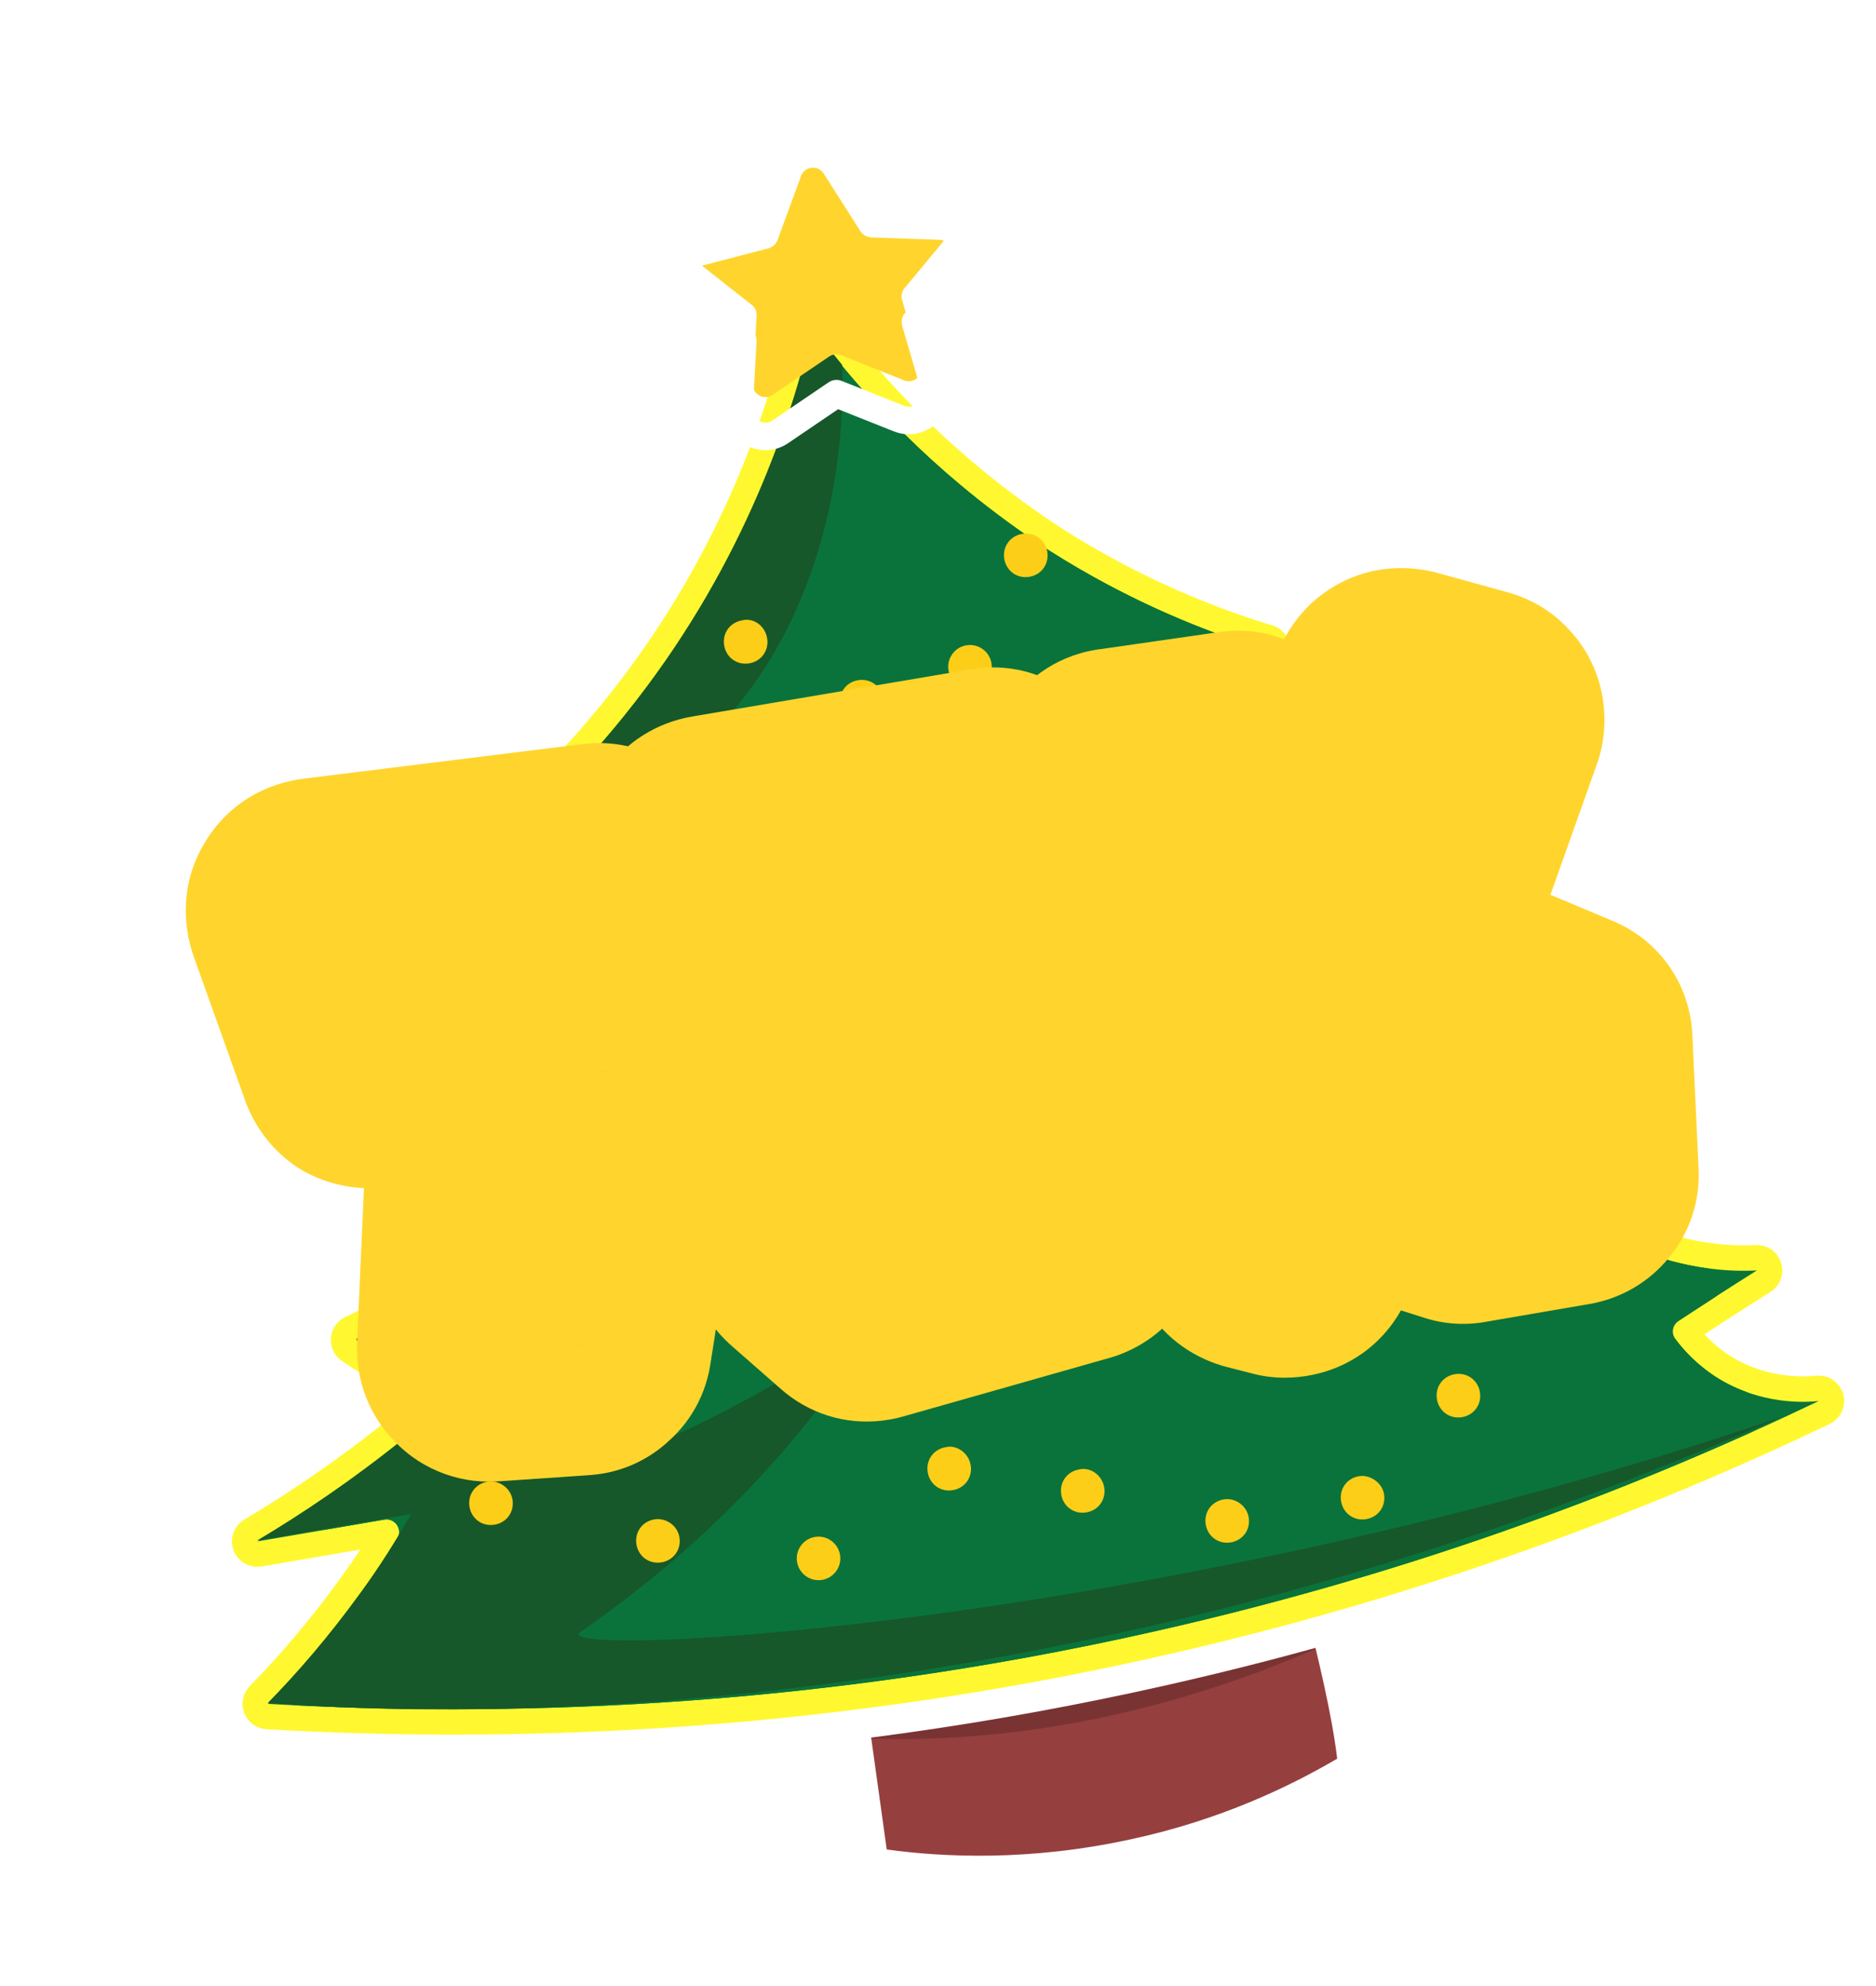 <svg width="68" height="72" viewBox="0 0 68 72" fill="none" xmlns="http://www.w3.org/2000/svg">
<g id="Group">
<g id="Group_2">
<path id="XMLID_14_" d="M30.161 52.172C29.881 52.185 29.619 52.316 29.44 52.532C29.261 52.749 29.181 53.03 29.22 53.308L31.151 67.187C31.213 67.631 31.562 67.98 32.006 68.04C34.123 68.33 37.372 68.495 41.206 67.656C44.596 66.928 47.234 65.642 48.975 64.62C49.317 64.419 49.508 64.035 49.462 63.641C49.264 61.961 48.749 59.863 48.252 57.849L48.231 57.764C47.732 55.739 47.253 53.798 47.056 52.27C46.99 51.753 46.537 51.373 46.016 51.399L30.161 52.172Z" fill="#963F3F" stroke="white" stroke-width="2" stroke-linejoin="round"/>
<path id="Vector" d="M47.681 59.782C47.065 57.206 46.312 54.444 46.059 52.363L30.204 53.136L31.591 63.034C37.156 63.192 42.624 61.974 47.681 59.782Z" fill="#7A3333"/>
<path id="Vector_2" d="M30.268 11.317C30.036 11.005 29.643 10.856 29.262 10.935C28.881 11.014 28.58 11.307 28.492 11.687C27.75 14.863 26.107 19.882 22.259 24.837L22.257 24.84C20.212 27.488 18.046 29.45 16.191 30.888C15.906 31.108 15.762 31.465 15.814 31.822C15.866 32.179 16.106 32.48 16.442 32.61C17.077 32.857 17.924 33.093 18.93 33.223L18.95 33.225C19.336 33.267 19.701 33.28 20.041 33.274C19.718 34.044 19.272 34.906 18.64 35.8L18.64 35.8L18.635 35.808C17.289 37.752 15.707 38.898 14.676 39.531C14.438 39.677 14.271 39.916 14.218 40.191C14.164 40.465 14.228 40.75 14.393 40.975C14.397 40.98 14.401 40.986 14.406 40.992C14.58 41.23 15.38 42.326 16.875 42.584C17.229 42.645 17.584 42.654 17.932 42.615C17.569 43.249 17.111 43.923 16.532 44.594C15.05 46.302 13.467 47.216 12.492 47.671C12.169 47.822 11.951 48.133 11.919 48.488C11.887 48.843 12.046 49.188 12.338 49.394C12.765 49.696 13.58 50.244 14.734 50.438C14.864 50.463 14.992 50.483 15.117 50.498C14.763 50.798 14.398 51.099 14.023 51.4L14.021 51.402C12.195 52.874 10.424 54.064 8.816 55.022C8.402 55.268 8.223 55.775 8.39 56.227C8.557 56.679 9.022 56.948 9.497 56.866L9.508 56.864L9.519 56.863L9.53 56.861L9.541 56.859L9.552 56.857L9.563 56.855L9.574 56.853L9.584 56.851L9.595 56.849L9.606 56.848L9.617 56.846L9.628 56.844L9.639 56.842L9.65 56.84L9.661 56.838L9.672 56.836L9.683 56.834L9.693 56.833L9.704 56.831L9.715 56.829L9.726 56.827L9.737 56.825L9.748 56.823L9.759 56.821L9.77 56.819L9.781 56.818L9.792 56.816L9.803 56.814L9.813 56.812L9.824 56.81L9.835 56.808L9.846 56.806L9.857 56.804L9.868 56.803L9.879 56.801L9.89 56.799L9.901 56.797L9.912 56.795L9.922 56.793L9.933 56.791L9.944 56.789L9.955 56.788L9.966 56.786L9.977 56.784L9.988 56.782L9.999 56.78L10.01 56.778L10.021 56.776L10.031 56.775L10.042 56.773L10.053 56.771L10.064 56.769L10.075 56.767L10.086 56.765L10.097 56.763L10.108 56.761L10.119 56.76L10.13 56.758L10.14 56.756L10.151 56.754L10.162 56.752L10.173 56.75L10.184 56.748L10.195 56.746L10.206 56.745L10.217 56.743L10.228 56.741L10.239 56.739L10.249 56.737L10.26 56.735L10.271 56.733L10.282 56.731L10.293 56.73L10.304 56.728L10.315 56.726L10.326 56.724L10.337 56.722L10.348 56.72L10.359 56.718L10.37 56.717L10.38 56.715L10.391 56.713L10.402 56.711L10.413 56.709L10.424 56.707L10.435 56.705L10.446 56.703L10.457 56.702L10.468 56.7L10.479 56.698L10.489 56.696L10.5 56.694L10.511 56.692L10.522 56.69L10.533 56.688L10.544 56.687L10.555 56.685L10.566 56.683L10.577 56.681L10.588 56.679L10.598 56.677L10.609 56.675L10.62 56.673L10.631 56.672L10.642 56.67L10.653 56.668L10.664 56.666L10.675 56.664L10.686 56.662L10.697 56.66L10.707 56.658L10.718 56.657L10.729 56.655L10.74 56.653L10.751 56.651L10.762 56.649L10.773 56.647L10.784 56.645L10.795 56.643L10.806 56.642L10.816 56.64L10.827 56.638L10.838 56.636L10.849 56.634L10.86 56.632L10.871 56.63L10.882 56.629L10.893 56.627L10.904 56.625L10.915 56.623L10.925 56.621L10.936 56.619L10.947 56.617L10.958 56.615L10.969 56.614L10.98 56.612L10.991 56.61L11.002 56.608L11.013 56.606L11.024 56.604L11.034 56.602L11.046 56.6L11.056 56.599L11.067 56.597L11.078 56.595L11.089 56.593L11.1 56.591L11.111 56.589L11.122 56.587L11.133 56.585L11.144 56.584L11.155 56.582L11.165 56.58L11.176 56.578L11.187 56.576L11.198 56.574L11.209 56.572L11.22 56.57L11.231 56.569L11.242 56.567L11.253 56.565L11.264 56.563L11.274 56.561L11.285 56.559L11.296 56.557L11.307 56.555L11.318 56.553L11.329 56.552L11.34 56.55L11.351 56.548L11.362 56.546L11.373 56.544L11.383 56.542L11.394 56.54L11.405 56.539L11.416 56.537L11.427 56.535L11.438 56.533L11.449 56.531L11.46 56.529L11.471 56.527L11.482 56.525L11.492 56.524L11.503 56.522L11.514 56.52L11.525 56.518L11.536 56.516L11.547 56.514L11.558 56.512L11.569 56.511L11.58 56.509L11.591 56.507L11.601 56.505L11.612 56.503L11.623 56.501L11.634 56.499L11.645 56.497L11.656 56.495L11.667 56.494L11.678 56.492L11.689 56.49L11.7 56.488L11.71 56.486L11.721 56.484L11.732 56.482L11.743 56.48L11.754 56.479L11.765 56.477L11.776 56.475L11.787 56.473L11.798 56.471L11.809 56.469L11.82 56.467L11.831 56.465L11.841 56.464L11.852 56.462L11.863 56.46L11.874 56.458L11.885 56.456L11.896 56.454L11.907 56.452L11.918 56.45L11.929 56.449L11.94 56.447L11.95 56.445L11.961 56.443L11.972 56.441L11.983 56.439L11.994 56.437L12.005 56.436L12.016 56.434L12.027 56.432L12.038 56.43L12.049 56.428L12.059 56.426L12.07 56.424L12.081 56.422L12.092 56.421L12.103 56.419L12.114 56.417L12.125 56.415L12.136 56.413L12.147 56.411L12.158 56.409L12.168 56.407L12.179 56.406L12.19 56.404L12.201 56.402L12.212 56.4L12.223 56.398L12.234 56.396L12.245 56.394L12.256 56.392L12.267 56.391L12.277 56.389L12.288 56.387L12.299 56.385L12.31 56.383L12.321 56.381L12.332 56.379L12.343 56.377L12.354 56.376L12.365 56.374L12.376 56.372L12.386 56.37L12.397 56.368L12.408 56.366L12.419 56.364L12.43 56.362L12.441 56.361L12.452 56.359L12.463 56.357L12.474 56.355L12.485 56.353L12.495 56.351L12.506 56.349L12.517 56.347L12.528 56.346L12.539 56.344L12.55 56.342L12.561 56.34L12.572 56.338L12.583 56.336L12.594 56.334L12.605 56.333L12.616 56.331L12.626 56.329L12.637 56.327L12.648 56.325L12.659 56.323L12.67 56.321L12.681 56.319L12.692 56.318L12.703 56.316L12.714 56.314L12.725 56.312L12.735 56.31L12.746 56.308L12.757 56.306L12.768 56.304L12.779 56.303L12.79 56.301L12.801 56.299L12.812 56.297L12.823 56.295L12.834 56.293L12.844 56.291L12.855 56.289L12.866 56.288L12.877 56.286L12.888 56.284L12.896 56.282C12.688 56.595 12.468 56.91 12.235 57.227L12.23 57.233C11.134 58.743 10.033 60.015 8.998 61.071C8.724 61.351 8.639 61.766 8.78 62.132C8.922 62.498 9.264 62.747 9.656 62.769C17.955 63.24 29.196 63.031 42.083 60.114C51.892 57.902 60.057 54.708 66.356 51.694C66.795 51.483 67.019 50.987 66.886 50.518C66.752 50.049 66.301 49.745 65.816 49.797C65.37 49.846 64.071 49.891 62.824 49.133C62.45 48.902 62.145 48.64 61.902 48.387C62.672 47.883 63.451 47.383 64.214 46.903C64.6 46.661 64.773 46.188 64.635 45.753C64.497 45.319 64.082 45.033 63.627 45.058C62.833 45.102 61.037 45.066 59.113 44.081C58.002 43.504 57.173 42.786 56.577 42.131C56.834 42.068 57.101 41.977 57.372 41.851C58.42 41.37 59.033 40.572 59.38 39.903C59.554 39.568 59.667 39.257 59.739 39.016C59.775 38.894 59.802 38.79 59.821 38.708C59.83 38.667 59.838 38.633 59.843 38.605L59.85 38.571L59.852 38.561L59.853 38.557C59.911 38.286 59.854 38.004 59.695 37.776C59.537 37.549 59.291 37.398 59.016 37.359C56.975 37.068 54.322 36.481 51.484 35.191L51.482 35.19C51.042 34.992 50.62 34.782 50.217 34.566C50.466 34.472 50.72 34.362 50.978 34.231C51.931 33.749 52.632 33.149 53.083 32.659C53.335 32.387 53.414 31.997 53.291 31.648C53.167 31.298 52.86 31.046 52.493 30.992C50.928 30.763 48.307 30.195 45.642 28.395L45.64 28.393C44.874 27.88 44.213 27.331 43.643 26.794C43.991 26.696 44.356 26.549 44.726 26.337L44.739 26.33C46.1 25.522 46.629 24.29 46.776 23.933C46.882 23.672 46.874 23.378 46.753 23.124C46.632 22.87 46.409 22.678 46.139 22.597C44.08 21.974 41.403 20.917 38.562 19.112C34.496 16.467 31.85 13.444 30.268 11.317Z" fill="#0A733B" stroke="white" stroke-width="2" stroke-linejoin="round"/>
<path id="Vector_3" d="M29.836 11.639C29.729 11.495 29.548 11.426 29.372 11.463C29.196 11.499 29.058 11.634 29.017 11.809C28.264 15.034 26.595 20.132 22.684 25.168L22.683 25.169C20.604 27.862 18.404 29.855 16.521 31.314C16.39 31.416 16.324 31.58 16.348 31.745C16.372 31.909 16.482 32.048 16.637 32.108C17.232 32.339 18.036 32.564 18.999 32.689L18.999 32.689L19.009 32.69C19.698 32.765 20.321 32.74 20.845 32.684C20.501 33.66 19.968 34.855 19.081 36.111L19.081 36.111L19.078 36.115C17.675 38.14 16.028 39.333 14.958 39.99C14.848 40.057 14.771 40.168 14.747 40.294C14.722 40.421 14.751 40.552 14.828 40.656C14.831 40.66 14.834 40.665 14.838 40.67C14.999 40.89 15.688 41.832 16.967 42.053C17.654 42.171 18.352 42.059 18.973 41.757C18.544 42.711 17.9 43.832 16.94 44.947C15.394 46.727 13.743 47.682 12.72 48.159C12.571 48.229 12.47 48.372 12.456 48.536C12.441 48.7 12.514 48.859 12.649 48.954C13.059 49.244 13.795 49.735 14.829 49.907C15.461 50.03 16.047 50.024 16.564 49.951C15.878 50.568 15.14 51.196 14.36 51.821L14.359 51.822C12.512 53.311 10.719 54.516 9.092 55.485C8.901 55.598 8.818 55.832 8.895 56.041C8.972 56.249 9.187 56.373 9.406 56.335L9.417 56.333L9.428 56.331L9.439 56.33L9.45 56.328L9.461 56.326L9.471 56.324L9.482 56.322L9.493 56.32L9.504 56.318L9.515 56.316L9.526 56.315L9.537 56.313L9.548 56.311L9.559 56.309L9.57 56.307L9.58 56.305L9.591 56.303L9.602 56.301L9.613 56.3L9.624 56.298L9.635 56.296L9.646 56.294L9.657 56.292L9.668 56.29L9.679 56.288L9.689 56.286L9.7 56.285L9.711 56.283L9.722 56.281L9.733 56.279L9.744 56.277L9.755 56.275L9.766 56.273L9.777 56.272L9.788 56.27L9.799 56.268L9.809 56.266L9.82 56.264L9.831 56.262L9.842 56.26L9.853 56.258L9.864 56.257L9.875 56.255L9.886 56.253L9.897 56.251L9.908 56.249L9.918 56.247L9.929 56.245L9.94 56.243L9.951 56.242L9.962 56.24L9.973 56.238L9.984 56.236L9.995 56.234L10.006 56.232L10.017 56.23L10.027 56.228L10.038 56.227L10.049 56.225L10.06 56.223L10.071 56.221L10.082 56.219L10.093 56.217L10.104 56.215L10.115 56.214L10.126 56.212L10.136 56.21L10.147 56.208L10.158 56.206L10.169 56.204L10.18 56.202L10.191 56.2L10.202 56.199L10.213 56.197L10.224 56.195L10.235 56.193L10.245 56.191L10.256 56.189L10.267 56.187L10.278 56.185L10.289 56.184L10.3 56.182L10.311 56.18L10.322 56.178L10.333 56.176L10.344 56.174L10.355 56.172L10.366 56.17L10.376 56.169L10.387 56.167L10.398 56.165L10.409 56.163L10.42 56.161L10.431 56.159L10.442 56.157L10.453 56.155L10.464 56.154L10.475 56.152L10.485 56.15L10.496 56.148L10.507 56.146L10.518 56.144L10.529 56.142L10.54 56.14L10.551 56.139L10.562 56.137L10.573 56.135L10.584 56.133L10.594 56.131L10.605 56.129L10.616 56.127L10.627 56.125L10.638 56.124L10.649 56.122L10.66 56.12L10.671 56.118L10.682 56.116L10.693 56.114L10.704 56.112L10.714 56.111L10.725 56.109L10.736 56.107L10.747 56.105L10.758 56.103L10.769 56.101L10.78 56.099L10.791 56.097L10.802 56.096L10.812 56.094L10.823 56.092L10.834 56.09L10.845 56.088L10.856 56.086L10.867 56.084L10.878 56.082L10.889 56.081L10.9 56.079L10.911 56.077L10.921 56.075L10.932 56.073L10.943 56.071L10.954 56.069L10.965 56.067L10.976 56.066L10.987 56.064L10.998 56.062L11.009 56.06L11.02 56.058L11.03 56.056L11.041 56.054L11.052 56.052L11.063 56.05L11.074 56.049L11.085 56.047L11.096 56.045L11.107 56.043L11.118 56.041L11.129 56.039L11.14 56.037L11.15 56.035L11.161 56.034L11.172 56.032L11.183 56.03L11.194 56.028L11.205 56.026L11.216 56.024L11.227 56.022L11.238 56.021L11.249 56.019L11.259 56.017L11.27 56.015L11.281 56.013L11.292 56.011L11.303 56.009L11.314 56.008L11.325 56.006L11.336 56.004L11.347 56.002L11.358 56L11.368 55.998L11.379 55.996L11.39 55.994L11.401 55.992L11.412 55.991L11.423 55.989L11.434 55.987L11.445 55.985L11.456 55.983L11.467 55.981L11.478 55.979L11.489 55.977L11.499 55.976L11.51 55.974L11.521 55.972L11.532 55.97L11.543 55.968L11.554 55.966L11.565 55.964L11.576 55.962L11.587 55.961L11.598 55.959L11.608 55.957L11.619 55.955L11.63 55.953L11.641 55.951L11.652 55.949L11.663 55.947L11.674 55.946L11.685 55.944L11.696 55.942L11.707 55.94L11.717 55.938L11.728 55.936L11.739 55.934L11.75 55.932L11.761 55.931L11.772 55.929L11.783 55.927L11.794 55.925L11.805 55.923L11.816 55.921L11.826 55.919L11.837 55.918L11.848 55.916L11.859 55.914L11.87 55.912L11.881 55.91L11.892 55.908L11.903 55.906L11.914 55.904L11.925 55.903L11.935 55.901L11.946 55.899L11.957 55.897L11.968 55.895L11.979 55.893L11.99 55.891L12.001 55.889L12.012 55.888L12.023 55.886L12.034 55.884L12.044 55.882L12.055 55.88L12.066 55.878L12.077 55.876L12.088 55.874L12.099 55.873L12.11 55.871L12.121 55.869L12.132 55.867L12.143 55.865L12.153 55.863L12.164 55.861L12.175 55.859L12.186 55.858L12.197 55.856L12.208 55.854L12.219 55.852L12.23 55.85L12.241 55.848L12.252 55.846L12.263 55.844L12.274 55.843L12.284 55.841L12.295 55.839L12.306 55.837L12.317 55.835L12.328 55.833L12.339 55.831L12.35 55.83L12.361 55.828L12.372 55.826L12.383 55.824L12.393 55.822L12.404 55.82L12.415 55.818L12.426 55.816L12.437 55.815L12.448 55.813L12.459 55.811L12.47 55.809L12.481 55.807L12.492 55.805L12.502 55.803L12.513 55.801L12.524 55.8L12.535 55.798L12.546 55.796L12.557 55.794L12.568 55.792L12.579 55.79L12.59 55.788L12.601 55.786L12.611 55.785L12.622 55.783L12.633 55.781L12.644 55.779L12.655 55.777L12.666 55.775L12.677 55.773L12.688 55.772L12.699 55.77L12.71 55.768L12.72 55.766L12.731 55.764L12.742 55.762L12.753 55.76L12.764 55.758L12.775 55.757L12.786 55.755L12.797 55.753L12.808 55.751L12.819 55.749L12.829 55.747L12.84 55.745L12.851 55.743L12.862 55.742L12.873 55.74L12.884 55.738L12.895 55.736L12.906 55.734L12.917 55.732L12.928 55.73L12.939 55.728L12.95 55.727L12.96 55.725L12.971 55.723L12.982 55.721L12.993 55.719L13.004 55.717L13.015 55.715L13.026 55.713L13.037 55.712L13.048 55.71L13.059 55.708L13.069 55.706L13.08 55.704L13.091 55.702L13.102 55.7L13.113 55.698L13.124 55.697L13.135 55.695L13.146 55.693L13.157 55.691L13.168 55.689L13.178 55.687L13.189 55.685L13.2 55.684L13.211 55.682L13.222 55.68L13.233 55.678L13.244 55.676L13.255 55.674L13.266 55.672L13.277 55.67L13.287 55.669L13.298 55.667L13.309 55.665L13.32 55.663L13.331 55.661L13.342 55.659L13.353 55.657L13.364 55.655L13.375 55.654L13.386 55.652L13.396 55.65L13.407 55.648L13.418 55.646L13.429 55.644L13.44 55.642L13.451 55.64L13.462 55.639L13.473 55.637L13.484 55.635L13.495 55.633L13.505 55.631L13.516 55.629L13.527 55.627L13.538 55.625L13.549 55.623L13.56 55.622L13.571 55.62L13.582 55.618L13.593 55.616L13.604 55.614L13.614 55.612L13.625 55.61L13.636 55.608L13.647 55.607L13.658 55.605L13.669 55.603L13.68 55.601L13.691 55.599L13.702 55.597L13.713 55.595L13.724 55.594L13.735 55.592L13.745 55.59L13.756 55.588L13.767 55.586L13.778 55.584L13.789 55.582L13.8 55.58L13.811 55.579L13.822 55.577L13.833 55.575L13.844 55.573L13.854 55.571L13.865 55.569L13.876 55.567L13.887 55.566L13.898 55.564L13.909 55.562L13.92 55.56L13.931 55.558L13.942 55.556L13.953 55.554L13.963 55.552L13.974 55.55L13.985 55.549L13.996 55.547L14.004 55.545C13.606 56.199 13.168 56.868 12.668 57.547L12.666 57.55C11.554 59.082 10.435 60.374 9.383 61.448C9.257 61.577 9.217 61.768 9.283 61.937C9.348 62.106 9.506 62.221 9.687 62.231C17.948 62.7 29.138 62.491 41.963 59.589C51.727 57.387 59.854 54.208 66.123 51.207C66.326 51.11 66.429 50.881 66.367 50.665C66.306 50.449 66.098 50.309 65.874 50.333C65.373 50.387 63.935 50.44 62.543 49.592C61.872 49.179 61.402 48.678 61.097 48.271C62.035 47.653 62.992 47.034 63.928 46.447C64.106 46.335 64.186 46.117 64.122 45.917C64.058 45.716 63.867 45.584 63.657 45.596C62.807 45.643 60.906 45.604 58.866 44.56C57.228 43.71 56.167 42.569 55.545 41.72C56.007 41.717 56.565 41.632 57.146 41.361C58.899 40.558 59.268 38.735 59.322 38.467C59.324 38.458 59.325 38.45 59.326 38.445C59.353 38.32 59.327 38.19 59.253 38.085C59.18 37.98 59.067 37.91 58.94 37.892C56.864 37.597 54.158 36.999 51.261 35.682L51.26 35.682C50.375 35.282 49.567 34.839 48.832 34.399C49.403 34.289 50.057 34.093 50.735 33.751C51.623 33.301 52.273 32.743 52.687 32.294C52.803 32.168 52.84 31.989 52.783 31.828C52.726 31.666 52.584 31.55 52.415 31.525C50.807 31.29 48.098 30.704 45.341 28.842L45.339 28.841C44.181 28.064 43.254 27.21 42.521 26.435C43.075 26.408 43.758 26.271 44.458 25.87L44.458 25.87L44.464 25.866C45.671 25.15 46.143 24.055 46.277 23.729C46.326 23.608 46.322 23.473 46.266 23.356C46.211 23.239 46.108 23.15 45.983 23.113C43.885 22.479 41.161 21.402 38.271 19.565C34.135 16.876 31.444 13.801 29.836 11.639Z" fill="#0A733B" stroke="#FFF830" stroke-width="0.922" stroke-linejoin="round"/>
<path id="Vector_4" d="M30.07 12.702C29.826 12.394 29.326 12.499 29.226 12.879C28.367 16.145 26.642 20.824 23.049 25.451C21.172 27.882 19.198 29.75 17.442 31.172C17.164 31.398 17.232 31.837 17.578 31.934C18.008 32.054 18.505 32.16 19.058 32.231C19.698 32.301 20.279 32.279 20.774 32.227C21.115 32.192 21.395 32.509 21.282 32.832C20.927 33.84 20.376 35.077 19.457 36.377C18.18 38.221 16.708 39.397 15.622 40.114C15.397 40.263 15.332 40.574 15.519 40.767C15.822 41.081 16.326 41.474 17.045 41.598C17.226 41.63 17.408 41.642 17.59 41.637C18.114 41.622 19.158 42.465 18.904 42.925C18.497 43.664 17.97 44.458 17.289 45.248C16.009 46.723 14.657 47.652 13.623 48.218C13.312 48.388 13.275 48.833 13.588 48.999C13.944 49.188 14.386 49.367 14.911 49.453C15.389 49.547 16.109 50.969 15.738 51.283C15.385 51.582 15.021 51.882 14.648 52.18C13.547 53.068 12.466 53.856 11.426 54.553C11.002 54.838 11.272 55.547 11.775 55.46C12.497 55.336 13.219 55.212 13.94 55.089C14.325 55.022 14.612 55.435 14.408 55.769C14.002 56.436 13.554 57.123 13.04 57.821C12.156 59.037 11.269 60.105 10.412 61.034C10.144 61.326 10.33 61.805 10.725 61.824C18.847 62.217 29.605 61.913 41.862 59.139C50.361 57.222 57.616 54.562 63.477 51.926C63.95 51.714 63.758 50.633 63.271 50.453C62.953 50.336 62.627 50.183 62.302 49.986C61.553 49.525 61.034 48.962 60.702 48.512C60.555 48.312 60.617 48.035 60.825 47.898C61.272 47.603 61.724 47.308 62.176 47.016C62.577 46.757 62.373 46.045 61.901 45.982C60.97 45.858 59.834 45.574 58.654 44.97C57.004 44.114 55.913 42.976 55.25 42.096C55 41.763 55.342 41.279 55.757 41.251C56.116 41.226 56.528 41.141 56.953 40.943C58.076 40.428 58.554 39.428 58.751 38.826C58.834 38.572 58.651 38.317 58.387 38.275C56.352 37.953 53.795 37.34 51.071 36.102C50.224 35.719 49.447 35.299 48.739 34.88C48.347 34.648 48.511 34.002 48.956 33.902C49.439 33.793 49.975 33.618 50.526 33.339C50.991 33.104 51.385 32.838 51.709 32.576C51.998 32.344 51.85 31.906 51.486 31.837C49.822 31.518 47.47 30.837 45.083 29.224C43.942 28.459 43.021 27.622 42.287 26.858C41.986 26.544 42.279 26.003 42.713 25.959C43.165 25.912 43.691 25.778 44.229 25.47C44.963 25.034 45.393 24.44 45.632 24.011C45.764 23.773 45.625 23.486 45.366 23.404C43.309 22.744 40.737 21.68 38.022 19.953C34.307 17.538 31.741 14.816 30.07 12.702Z" fill="#0A733B"/>
<path id="Vector_5" d="M31.789 47.948C28.104 50.218 24.413 52.454 20.152 53.604C24.615 51.2 27.116 46.696 29.652 42.603C26.575 43.549 23.732 46.058 20.11 46.262C23.83 41.966 27.584 37.664 29.475 32.045C27.92 34.75 24.606 34.518 22.035 36.179C25.111 32.794 29.51 30.019 30.693 24.939C28.528 26.53 26.699 27.645 23.925 28.122C28.616 25.017 30.708 18.946 30.527 13.23C30.13 12.741 29.778 12.314 29.46 11.881C28.697 15.146 27.007 20.313 23.043 25.418C20.934 28.148 18.704 30.168 16.798 31.645C17.358 31.862 18.126 32.079 19.052 32.198C20.046 32.306 20.898 32.195 21.507 32.09C21.174 33.192 20.6 34.719 19.451 36.344C18 38.439 16.296 39.672 15.193 40.35C15.33 40.535 15.926 41.373 17.039 41.565C18.152 41.757 19.317 41.243 20.012 40.218C19.685 41.354 18.938 43.294 17.283 45.215C15.684 47.057 13.973 48.048 12.909 48.544C13.305 48.824 13.973 49.267 14.905 49.42C16.707 49.772 18.103 48.975 18.48 48.736C17.379 49.831 16.081 50.994 14.642 52.147C12.776 53.652 10.965 54.869 9.322 55.847C11.183 55.528 13.044 55.208 14.904 54.889C14.367 55.817 13.768 56.791 13.034 57.787C11.907 59.339 10.774 60.649 9.707 61.737C11.852 61.857 35.408 64.149 64.561 51.374C41.856 59.106 19.637 60.136 21.038 59.164C25.301 56.203 28.99 52.539 31.789 47.948Z" fill="#165829"/>
<g id="Vector_6">
<g filter="url(#filter0_i_1202_130)">
<path d="M33.384 14.152C33.491 14.521 33.128 14.852 32.771 14.71L30.485 13.8C30.343 13.744 30.182 13.761 30.055 13.847L28.005 15.239C27.689 15.454 27.265 15.213 27.286 14.832L27.425 12.362C27.433 12.212 27.368 12.067 27.249 11.974L25.293 10.436C24.994 10.201 25.093 9.724 25.462 9.628L27.863 9.001C28.009 8.962 28.127 8.855 28.18 8.714L29.037 6.382C29.168 6.024 29.653 5.971 29.858 6.293L31.195 8.393C31.277 8.522 31.416 8.601 31.568 8.607L34.039 8.694C34.421 8.707 34.622 9.154 34.378 9.449L32.785 11.372C32.687 11.489 32.654 11.648 32.697 11.795L33.384 14.152Z" fill="#FFD52D"/>
</g>
<path d="M32.586 15.174C33.33 15.47 34.088 14.781 33.864 14.012L33.183 11.675L34.763 9.768C35.272 9.153 34.854 8.222 34.056 8.194L31.606 8.108L30.28 6.025C29.853 5.354 28.842 5.463 28.567 6.209L27.717 8.522L25.335 9.144C24.567 9.345 24.36 10.338 24.984 10.829L26.924 12.354L26.787 14.804C26.742 15.598 27.628 16.1 28.286 15.653L30.319 14.272L32.586 15.174Z" stroke="white" stroke-linejoin="round"/>
</g>
<path id="Vector_7" d="M27.806 23.136C27.881 23.576 27.601 23.972 27.161 24.048C26.721 24.123 26.325 23.843 26.25 23.403C26.174 22.963 26.454 22.567 26.894 22.491C27.328 22.382 27.73 22.696 27.806 23.136Z" fill="#FDCE18"/>
<path id="Vector_8" d="M24.627 55.728C24.702 56.167 24.422 56.564 23.982 56.639C23.542 56.715 23.146 56.435 23.07 55.995C22.995 55.555 23.275 55.159 23.715 55.083C24.121 55.013 24.551 55.288 24.627 55.728Z" fill="#FDCE18"/>
<path id="Vector_9" d="M35.184 53.112C35.26 53.551 34.979 53.948 34.539 54.023C34.1 54.099 33.703 53.819 33.628 53.379C33.552 52.939 33.832 52.543 34.272 52.467C34.672 52.364 35.108 52.672 35.184 53.112Z" fill="#FDCE18"/>
<path id="Vector_10" d="M45.261 55.004C45.337 55.444 45.057 55.84 44.617 55.916C44.177 55.991 43.781 55.711 43.705 55.271C43.63 54.831 43.91 54.435 44.35 54.359C44.789 54.284 45.192 54.598 45.261 55.004Z" fill="#FDCE18"/>
<path id="Vector_11" d="M53.642 50.464C53.717 50.904 53.437 51.3 52.997 51.376C52.557 51.451 52.161 51.171 52.086 50.731C52.01 50.291 52.29 49.895 52.73 49.819C53.17 49.744 53.566 50.024 53.642 50.464Z" fill="#FDCE18"/>
<path id="Vector_12" d="M18.576 54.362C18.651 54.802 18.371 55.199 17.931 55.274C17.491 55.35 17.095 55.069 17.019 54.63C16.944 54.19 17.224 53.793 17.664 53.718C18.07 53.648 18.5 53.923 18.576 54.362Z" fill="#FDCE18"/>
<path id="Vector_13" d="M29.804 57.275C30.233 57.201 30.522 56.793 30.448 56.363C30.374 55.934 29.966 55.645 29.536 55.719C29.107 55.793 28.818 56.201 28.892 56.631C28.966 57.06 29.374 57.349 29.804 57.275Z" fill="#FDCE18"/>
<path id="Vector_14" d="M40.024 53.917C40.1 54.357 39.82 54.754 39.38 54.829C38.94 54.905 38.544 54.624 38.468 54.185C38.392 53.745 38.673 53.348 39.112 53.273C39.513 53.169 39.949 53.477 40.024 53.917Z" fill="#FDCE18"/>
<path id="Vector_15" d="M50.167 54.161C50.243 54.601 49.963 54.998 49.523 55.073C49.083 55.149 48.687 54.868 48.611 54.428C48.535 53.989 48.816 53.592 49.255 53.517C49.661 53.447 50.097 53.755 50.167 54.161Z" fill="#FDCE18"/>
<path id="Vector_16" d="M56.594 45.951C56.669 46.391 56.389 46.788 55.949 46.863C55.51 46.939 55.113 46.658 55.038 46.219C54.962 45.779 55.242 45.382 55.682 45.307C56.122 45.231 56.518 45.511 56.594 45.951Z" fill="#FDCE18"/>
<path id="Vector_17" d="M35.292 24.951C35.722 24.877 36.011 24.469 35.937 24.039C35.863 23.609 35.455 23.321 35.025 23.395C34.596 23.468 34.307 23.877 34.381 24.306C34.455 24.736 34.863 25.025 35.292 24.951Z" fill="#FDCE18"/>
<path id="Vector_18" d="M32.01 25.305C32.085 25.745 31.805 26.141 31.365 26.217C30.925 26.292 30.529 26.012 30.453 25.572C30.378 25.132 30.658 24.736 31.098 24.66C31.538 24.585 31.934 24.865 32.01 25.305Z" fill="#FDCE18"/>
<path id="Vector_19" d="M37.96 19.999C38.035 20.439 37.755 20.835 37.315 20.911C36.875 20.986 36.479 20.706 36.403 20.266C36.328 19.827 36.608 19.43 37.048 19.355C37.488 19.279 37.884 19.559 37.96 19.999Z" fill="#FDCE18"/>
</g>
<g id="70%">
<mask id="path-22-outside-1_1202_130" maskUnits="userSpaceOnUse" x="4.883" y="18.436" width="59.285" height="38.878" fill="black">
<rect fill="white" x="4.883" y="18.436" width="59.285" height="38.878"/>
<path d="M17.826 49.635C17.589 49.66 17.391 49.589 17.234 49.422C17.079 49.272 17.006 49.083 17.016 48.855L17.611 35.433L14.911 36.042L14.586 38.37C14.563 38.519 14.497 38.651 14.388 38.767C14.276 38.866 14.141 38.922 13.982 38.933L13.461 38.998C13.302 39.01 13.151 38.979 13.01 38.907C12.882 38.816 12.788 38.695 12.73 38.544L10.867 33.328C10.774 33.07 10.792 32.841 10.919 32.642C11.043 32.427 11.239 32.305 11.508 32.275L21.663 31.014C21.806 31.005 21.941 31.039 22.067 31.114C22.205 31.171 22.302 31.267 22.358 31.402L23.839 34.677C23.889 34.782 23.908 34.891 23.895 35.006L21.724 48.82C21.704 48.985 21.63 49.118 21.502 49.221C21.393 49.336 21.259 49.4 21.1 49.411L17.826 49.635ZM21.645 39.212C21.879 39.172 22.003 39.046 22.015 38.834L22.425 35.452L22.409 35.358C22.377 35.17 22.245 35.064 22.016 35.039C21.982 35.029 21.933 35.029 21.871 35.04C21.792 35.053 21.726 35.089 21.671 35.146C21.633 35.201 21.613 35.277 21.614 35.374L21.251 38.748C21.235 38.847 21.229 38.905 21.232 38.921C21.256 39.062 21.362 39.164 21.551 39.228L21.645 39.212ZM31.53 47.45C31.343 47.482 31.174 47.439 31.024 47.319L29.203 45.722C29.087 45.613 29.023 45.52 29.01 45.441L25.162 30.921C25.108 30.704 25.139 30.506 25.253 30.325C25.382 30.141 25.557 30.031 25.776 29.993L35.877 28.282C36.112 28.242 36.319 28.319 36.497 28.514L38.129 30.555C38.192 30.64 38.233 30.738 38.252 30.848L39.64 44.558C39.651 44.717 39.611 44.861 39.521 44.99C39.432 45.134 39.305 45.236 39.138 45.297L31.601 47.438L31.53 47.45ZM27.991 35.85C28.108 35.781 28.184 35.712 28.221 35.641C28.27 35.552 28.268 35.448 28.215 35.328L27.29 32.054L27.282 32.007C27.263 31.897 27.211 31.826 27.124 31.792C27.035 31.743 26.939 31.744 26.834 31.794C26.696 31.834 26.595 31.899 26.53 31.991C26.478 32.064 26.471 32.162 26.508 32.285L27.456 35.555C27.491 35.662 27.554 35.748 27.646 35.812C27.735 35.861 27.85 35.874 27.991 35.85ZM36.663 42.99L34.691 31.508L31.548 32.918L33.963 43.454L36.663 42.99ZM56.886 37.148C57.13 37.251 57.259 37.438 57.273 37.71L57.497 42.53C57.514 42.721 57.461 42.883 57.339 43.017C57.232 43.148 57.093 43.228 56.921 43.258L53.117 43.911C53.023 43.927 52.933 43.919 52.846 43.885L51.363 43.415C51.157 43.337 51.017 43.184 50.946 42.955L49.826 38.264L47.28 45.397C47.179 45.656 46.996 45.809 46.73 45.855C46.605 45.876 46.508 45.877 46.44 45.856L45.479 45.61C45.173 45.517 44.996 45.33 44.948 45.049C44.931 44.955 44.936 44.841 44.962 44.708L50.098 25.211C50.139 25.075 50.208 24.958 50.304 24.861C50.416 24.762 50.534 24.701 50.659 24.679C50.753 24.663 50.867 24.668 51 24.693L53.538 25.394C53.69 25.432 53.806 25.501 53.888 25.599C53.985 25.696 54.045 25.814 54.069 25.955C54.094 26.096 54.084 26.227 54.04 26.347L50.324 36.8L54.406 36.22C54.547 36.196 54.653 36.202 54.724 36.238L56.886 37.148ZM43.427 34.649C43.333 34.665 43.252 34.663 43.184 34.642L41.486 34.184C41.266 34.125 41.118 33.966 41.041 33.705L39.785 28.505C39.732 28.289 39.77 28.089 39.9 27.905C40.027 27.706 40.201 27.596 40.423 27.574L44.74 26.953C44.881 26.929 44.987 26.935 45.058 26.971L47.22 27.881C47.464 27.984 47.593 28.172 47.607 28.443L47.831 33.264C47.847 33.454 47.795 33.616 47.672 33.75C47.566 33.881 47.427 33.962 47.255 33.991L43.427 34.649ZM43.739 32.806L45.149 32.008L44.585 28.865L43.203 29.683L43.739 32.806ZM54.815 41.275L54.251 38.132L52.869 38.95L53.405 42.073L54.815 41.275Z"/>
</mask>
<path d="M17.826 49.635C17.589 49.66 17.391 49.589 17.234 49.422C17.079 49.272 17.006 49.083 17.016 48.855L17.611 35.433L14.911 36.042L14.586 38.37C14.563 38.519 14.497 38.651 14.388 38.767C14.276 38.866 14.141 38.922 13.982 38.933L13.461 38.998C13.302 39.01 13.151 38.979 13.01 38.907C12.882 38.816 12.788 38.695 12.73 38.544L10.867 33.328C10.774 33.07 10.792 32.841 10.919 32.642C11.043 32.427 11.239 32.305 11.508 32.275L21.663 31.014C21.806 31.005 21.941 31.039 22.067 31.114C22.205 31.171 22.302 31.267 22.358 31.402L23.839 34.677C23.889 34.782 23.908 34.891 23.895 35.006L21.724 48.82C21.704 48.985 21.63 49.118 21.502 49.221C21.393 49.336 21.259 49.4 21.1 49.411L17.826 49.635ZM21.645 39.212C21.879 39.172 22.003 39.046 22.015 38.834L22.425 35.452L22.409 35.358C22.377 35.17 22.245 35.064 22.016 35.039C21.982 35.029 21.933 35.029 21.871 35.04C21.792 35.053 21.726 35.089 21.671 35.146C21.633 35.201 21.613 35.277 21.614 35.374L21.251 38.748C21.235 38.847 21.229 38.905 21.232 38.921C21.256 39.062 21.362 39.164 21.551 39.228L21.645 39.212ZM31.53 47.45C31.343 47.482 31.174 47.439 31.024 47.319L29.203 45.722C29.087 45.613 29.023 45.52 29.01 45.441L25.162 30.921C25.108 30.704 25.139 30.506 25.253 30.325C25.382 30.141 25.557 30.031 25.776 29.993L35.877 28.282C36.112 28.242 36.319 28.319 36.497 28.514L38.129 30.555C38.192 30.64 38.233 30.738 38.252 30.848L39.64 44.558C39.651 44.717 39.611 44.861 39.521 44.99C39.432 45.134 39.305 45.236 39.138 45.297L31.601 47.438L31.53 47.45ZM27.991 35.85C28.108 35.781 28.184 35.712 28.221 35.641C28.27 35.552 28.268 35.448 28.215 35.328L27.29 32.054L27.282 32.007C27.263 31.897 27.211 31.826 27.124 31.792C27.035 31.743 26.939 31.744 26.834 31.794C26.696 31.834 26.595 31.899 26.53 31.991C26.478 32.064 26.471 32.162 26.508 32.285L27.456 35.555C27.491 35.662 27.554 35.748 27.646 35.812C27.735 35.861 27.85 35.874 27.991 35.85ZM36.663 42.99L34.691 31.508L31.548 32.918L33.963 43.454L36.663 42.99ZM56.886 37.148C57.13 37.251 57.259 37.438 57.273 37.71L57.497 42.53C57.514 42.721 57.461 42.883 57.339 43.017C57.232 43.148 57.093 43.228 56.921 43.258L53.117 43.911C53.023 43.927 52.933 43.919 52.846 43.885L51.363 43.415C51.157 43.337 51.017 43.184 50.946 42.955L49.826 38.264L47.28 45.397C47.179 45.656 46.996 45.809 46.73 45.855C46.605 45.876 46.508 45.877 46.44 45.856L45.479 45.61C45.173 45.517 44.996 45.33 44.948 45.049C44.931 44.955 44.936 44.841 44.962 44.708L50.098 25.211C50.139 25.075 50.208 24.958 50.304 24.861C50.416 24.762 50.534 24.701 50.659 24.679C50.753 24.663 50.867 24.668 51 24.693L53.538 25.394C53.69 25.432 53.806 25.501 53.888 25.599C53.985 25.696 54.045 25.814 54.069 25.955C54.094 26.096 54.084 26.227 54.04 26.347L50.324 36.8L54.406 36.22C54.547 36.196 54.653 36.202 54.724 36.238L56.886 37.148ZM43.427 34.649C43.333 34.665 43.252 34.663 43.184 34.642L41.486 34.184C41.266 34.125 41.118 33.966 41.041 33.705L39.785 28.505C39.732 28.289 39.77 28.089 39.9 27.905C40.027 27.706 40.201 27.596 40.423 27.574L44.74 26.953C44.881 26.929 44.987 26.935 45.058 26.971L47.22 27.881C47.464 27.984 47.593 28.172 47.607 28.443L47.831 33.264C47.847 33.454 47.795 33.616 47.672 33.75C47.566 33.881 47.427 33.962 47.255 33.991L43.427 34.649ZM43.739 32.806L45.149 32.008L44.585 28.865L43.203 29.683L43.739 32.806ZM54.815 41.275L54.251 38.132L52.869 38.95L53.405 42.073L54.815 41.275Z" fill="#165829"/>
<path d="M17.826 49.635L17.548 45.569C17.5 45.572 17.453 45.576 17.405 45.581L17.826 49.635ZM17.234 49.422L20.193 46.62C20.155 46.58 20.116 46.541 20.076 46.502L17.234 49.422ZM17.016 48.855L12.944 48.675L12.944 48.688L17.016 48.855ZM17.611 35.433L21.682 35.614C21.739 34.345 21.2 33.122 20.226 32.307C19.252 31.492 17.953 31.178 16.714 31.457L17.611 35.433ZM14.911 36.042L14.015 32.066C12.36 32.439 11.11 33.798 10.875 35.478L14.911 36.042ZM14.586 38.37L18.615 38.986C18.617 38.968 18.62 38.951 18.622 38.934L14.586 38.37ZM14.388 38.767L17.102 41.807C17.188 41.73 17.271 41.65 17.35 41.566L14.388 38.767ZM13.982 38.933L13.695 34.868C13.621 34.873 13.548 34.88 13.475 34.889L13.982 38.933ZM13.461 38.998L13.748 43.064C13.821 43.059 13.895 43.051 13.968 43.042L13.461 38.998ZM13.01 38.907L10.658 42.235C10.815 42.346 10.98 42.446 11.152 42.534L13.01 38.907ZM12.73 38.544L8.892 39.914C8.903 39.946 8.915 39.977 8.927 40.008L12.73 38.544ZM10.867 33.328L14.705 31.957L14.703 31.95L10.867 33.328ZM10.919 32.642L14.355 34.833C14.386 34.784 14.417 34.734 14.446 34.683L10.919 32.642ZM11.508 32.275L11.961 36.325C11.977 36.323 11.994 36.321 12.01 36.319L11.508 32.275ZM21.663 31.014L21.42 26.946C21.334 26.951 21.247 26.959 21.16 26.97L21.663 31.014ZM22.067 31.114L19.976 34.612C20.151 34.717 20.334 34.808 20.523 34.886L22.067 31.114ZM22.358 31.402L18.587 32.947C18.605 32.992 18.624 33.037 18.645 33.082L22.358 31.402ZM23.839 34.677L20.126 36.357C20.139 36.386 20.153 36.415 20.166 36.444L23.839 34.677ZM23.895 35.006L27.922 35.639C27.932 35.575 27.94 35.511 27.947 35.446L23.895 35.006ZM21.724 48.82L17.698 48.187C17.69 48.234 17.684 48.28 17.678 48.327L21.724 48.82ZM21.502 49.221L18.949 46.045C18.804 46.161 18.668 46.287 18.54 46.422L21.502 49.221ZM21.1 49.411L21.378 53.477L21.387 53.476L21.1 49.411ZM22.015 38.834L17.969 38.344C17.959 38.43 17.951 38.517 17.946 38.604L22.015 38.834ZM22.425 35.452L26.471 35.943C26.518 35.55 26.509 35.152 26.442 34.762L22.425 35.452ZM22.016 35.039L20.836 38.94C21.078 39.013 21.325 39.063 21.576 39.091L22.016 35.039ZM21.671 35.146L18.709 32.347C18.577 32.487 18.455 32.637 18.343 32.794L21.671 35.146ZM21.614 35.374L25.666 35.81C25.682 35.658 25.69 35.506 25.689 35.354L21.614 35.374ZM21.251 38.748L25.279 39.364C25.288 39.304 25.296 39.244 25.303 39.184L21.251 38.748ZM21.551 39.228L20.233 43.085C20.878 43.306 21.569 43.361 22.241 43.245L21.551 39.228ZM17.405 45.581C17.81 45.539 18.325 45.566 18.876 45.764C19.433 45.964 19.873 46.283 20.193 46.62L14.274 52.224C15.345 53.355 16.812 53.838 18.248 53.688L17.405 45.581ZM20.076 46.502C20.392 46.809 20.677 47.212 20.866 47.703C21.053 48.189 21.103 48.648 21.088 49.022L12.944 48.688C12.89 50.004 13.358 51.337 14.391 52.343L20.076 46.502ZM21.087 49.036L21.682 35.614L13.539 35.252L12.944 48.675L21.087 49.036ZM16.714 31.457L14.015 32.066L15.808 40.017L18.507 39.408L16.714 31.457ZM10.875 35.478L10.55 37.806L18.622 38.934L18.948 36.606L10.875 35.478ZM10.557 37.754C10.667 37.038 10.998 36.42 11.426 35.967L17.35 41.566C17.996 40.883 18.46 40 18.615 38.986L10.557 37.754ZM11.674 35.726C12.281 35.184 13.017 34.916 13.695 34.868L14.268 42.998C15.265 42.928 16.271 42.548 17.102 41.807L11.674 35.726ZM13.475 34.889L12.954 34.955L13.968 43.042L14.488 42.977L13.475 34.889ZM13.174 34.933C13.752 34.892 14.344 35.011 14.868 35.279L11.152 42.534C11.959 42.947 12.851 43.127 13.748 43.064L13.174 34.933ZM15.362 35.578C15.912 35.967 16.312 36.504 16.533 37.079L8.927 40.008C9.265 40.886 9.852 41.665 10.658 42.235L15.362 35.578ZM16.568 37.173L14.705 31.957L7.029 34.699L8.892 39.914L16.568 37.173ZM14.703 31.95C14.812 32.256 14.916 32.711 14.874 33.267C14.831 33.845 14.642 34.383 14.355 34.833L7.482 30.451C6.562 31.893 6.59 33.476 7.032 34.705L14.703 31.95ZM14.446 34.683C14.198 35.111 13.823 35.532 13.314 35.849C12.816 36.158 12.33 36.284 11.961 36.325L11.055 28.224C9.635 28.383 8.228 29.154 7.391 30.601L14.446 34.683ZM12.01 36.319L22.165 35.058L21.16 26.97L11.006 28.23L12.01 36.319ZM21.905 35.082C21.216 35.123 20.54 34.949 19.976 34.612L24.157 27.615C23.342 27.128 22.397 26.888 21.42 26.946L21.905 35.082ZM20.523 34.886C20.146 34.731 19.742 34.487 19.376 34.125C19.008 33.761 18.751 33.349 18.587 32.947L26.129 29.857C25.649 28.685 24.734 27.802 23.61 27.342L20.523 34.886ZM18.645 33.082L20.126 36.357L27.552 32.998L26.071 29.723L18.645 33.082ZM20.166 36.444C19.887 35.863 19.774 35.208 19.844 34.566L27.947 35.446C28.042 34.575 27.892 33.7 27.512 32.91L20.166 36.444ZM19.869 34.373L17.698 48.187L25.75 49.453L27.922 35.639L19.869 34.373ZM17.678 48.327C17.726 47.936 17.849 47.502 18.086 47.074C18.323 46.644 18.629 46.302 18.949 46.045L24.056 52.397C25.024 51.618 25.622 50.516 25.769 49.314L17.678 48.327ZM18.54 46.422C18.81 46.137 19.157 45.87 19.58 45.67C20.003 45.47 20.427 45.373 20.813 45.346L21.387 53.476C22.559 53.394 23.65 52.882 24.464 52.02L18.54 46.422ZM20.822 45.345L17.548 45.569L18.104 53.701L21.378 53.477L20.822 45.345ZM22.334 43.229C23.005 43.114 23.985 42.797 24.824 41.94C25.71 41.036 26.034 39.948 26.084 39.065L17.946 38.604C17.984 37.933 18.24 37.013 19.002 36.235C19.718 35.504 20.519 35.27 20.955 35.196L22.334 43.229ZM26.061 39.325L26.471 35.943L18.379 34.962L17.969 38.344L26.061 39.325ZM26.442 34.762L26.425 34.668L18.392 36.048L18.408 36.142L26.442 34.762ZM26.425 34.668C26.265 33.735 25.786 32.729 24.855 31.973C23.994 31.274 23.072 31.054 22.456 30.987L21.576 39.091C21.189 39.049 20.448 38.894 19.718 38.302C18.918 37.652 18.52 36.793 18.392 36.048L26.425 34.668ZM23.195 31.138C22.249 30.852 21.448 30.977 21.181 31.023L22.561 39.056C22.435 39.078 22.232 39.105 21.974 39.107C21.728 39.108 21.32 39.086 20.836 38.94L23.195 31.138ZM21.181 31.023C20.233 31.186 19.37 31.648 18.709 32.347L24.633 37.946C24.082 38.529 23.351 38.92 22.561 39.056L21.181 31.023ZM18.343 32.794C17.643 33.785 17.535 34.802 17.538 35.394L25.689 35.354C25.691 35.752 25.622 36.618 25 37.499L18.343 32.794ZM17.562 34.938L17.198 38.312L25.303 39.184L25.666 35.81L17.562 34.938ZM17.222 38.133C17.211 38.205 17.195 38.311 17.183 38.426C17.177 38.48 17.167 38.581 17.161 38.703C17.16 38.726 17.132 39.126 17.215 39.611L25.248 38.231C25.298 38.521 25.305 38.751 25.306 38.842C25.308 38.956 25.305 39.046 25.302 39.099C25.297 39.203 25.289 39.28 25.286 39.306C25.28 39.363 25.275 39.391 25.279 39.364L17.222 38.133ZM17.215 39.611C17.587 41.775 19.26 42.753 20.233 43.085L22.868 35.372C23.154 35.469 23.661 35.689 24.161 36.172C24.709 36.701 25.109 37.417 25.248 38.231L17.215 39.611ZM22.241 43.245L22.334 43.229L20.955 35.196L20.861 35.212L22.241 43.245ZM31.024 47.319L28.338 50.384C28.384 50.425 28.432 50.465 28.481 50.504L31.024 47.319ZM29.203 45.722L26.404 48.684C26.441 48.719 26.478 48.754 26.516 48.787L29.203 45.722ZM29.01 45.441L33.026 44.751C33.006 44.632 32.98 44.514 32.949 44.397L29.01 45.441ZM25.162 30.921L21.204 31.895C21.21 31.918 21.216 31.942 21.222 31.965L25.162 30.921ZM25.253 30.325L21.924 27.973C21.883 28.031 21.844 28.09 21.805 28.151L25.253 30.325ZM25.776 29.993L25.095 25.975L25.086 25.977L25.776 29.993ZM35.877 28.282L36.558 32.3L36.567 32.299L35.877 28.282ZM36.497 28.514L39.68 25.969C39.623 25.898 39.564 25.829 39.503 25.762L36.497 28.514ZM38.129 30.555L41.413 28.141C41.38 28.097 41.346 28.053 41.312 28.009L38.129 30.555ZM38.252 30.848L42.306 30.437C42.297 30.344 42.284 30.25 42.268 30.158L38.252 30.848ZM39.64 44.558L43.705 44.271C43.702 44.23 43.699 44.189 43.695 44.148L39.64 44.558ZM39.521 44.99L36.193 42.637C36.14 42.711 36.091 42.787 36.043 42.864L39.521 44.99ZM39.138 45.297L40.252 49.218C40.347 49.19 40.442 49.16 40.536 49.126L39.138 45.297ZM31.601 47.438L32.291 51.455C32.434 51.43 32.575 51.398 32.714 51.358L31.601 47.438ZM27.991 35.85L28.681 39.867C29.162 39.784 29.625 39.615 30.047 39.368L27.991 35.85ZM28.221 35.641L24.653 33.671C24.633 33.708 24.613 33.745 24.593 33.783L28.221 35.641ZM28.215 35.328L24.293 36.436C24.345 36.619 24.409 36.797 24.486 36.971L28.215 35.328ZM27.29 32.054L23.274 32.744C23.298 32.885 23.329 33.024 23.368 33.162L27.29 32.054ZM27.124 31.792L25.154 35.36C25.314 35.448 25.479 35.525 25.649 35.591L27.124 31.792ZM26.834 31.794L27.964 35.709C28.183 35.646 28.396 35.565 28.601 35.466L26.834 31.794ZM26.53 31.991L23.202 29.639L23.202 29.639L26.53 31.991ZM26.508 32.285L30.422 31.149C30.418 31.134 30.413 31.118 30.408 31.102L26.508 32.285ZM27.456 35.555L23.542 36.69C23.553 36.729 23.565 36.767 23.578 36.806L27.456 35.555ZM27.646 35.812L25.293 39.14C25.416 39.227 25.544 39.307 25.675 39.38L27.646 35.812ZM36.663 42.99L37.353 47.007C39.571 46.626 41.061 44.519 40.68 42.301L36.663 42.99ZM34.691 31.508L38.707 30.818C38.494 29.576 37.718 28.503 36.607 27.911C35.495 27.319 34.171 27.274 33.022 27.79L34.691 31.508ZM31.548 32.918L29.88 29.2C28.106 29.995 27.142 31.933 27.576 33.828L31.548 32.918ZM33.963 43.454L29.99 44.365C30.473 46.474 32.52 47.837 34.653 47.471L33.963 43.454ZM30.84 43.433C31.261 43.361 31.757 43.36 32.282 43.496C32.807 43.631 33.239 43.872 33.568 44.135L28.481 50.504C29.536 51.347 30.881 51.697 32.22 51.467L30.84 43.433ZM33.711 44.255L31.89 42.658L26.516 48.787L28.338 50.384L33.711 44.255ZM32.002 42.761C32.078 42.832 32.246 42.999 32.426 43.261C32.594 43.505 32.9 44.015 33.026 44.751L24.993 46.131C25.245 47.599 26.183 48.476 26.404 48.684L32.002 42.761ZM32.949 44.397L29.101 29.877L21.222 31.965L25.07 46.485L32.949 44.397ZM29.119 29.946C29.206 30.301 29.247 30.739 29.173 31.225C29.098 31.714 28.922 32.146 28.7 32.499L21.805 28.151C21.073 29.312 20.899 30.655 21.204 31.895L29.119 29.946ZM28.581 32.677C28.365 32.982 28.063 33.293 27.662 33.547C27.261 33.801 26.845 33.945 26.466 34.01L25.086 25.977C23.789 26.199 22.671 26.916 21.924 27.973L28.581 32.677ZM26.456 34.011L36.558 32.3L35.197 24.264L25.095 25.975L26.456 34.011ZM36.567 32.299C36.032 32.391 35.406 32.361 34.78 32.127C34.173 31.9 33.751 31.55 33.492 31.267L39.503 25.762C38.509 24.677 36.957 23.962 35.187 24.266L36.567 32.299ZM33.314 31.059L34.946 33.1L41.312 28.009L39.68 25.969L33.314 31.059ZM34.845 32.968C34.517 32.522 34.319 32.024 34.235 31.538L42.268 30.158C42.147 29.453 41.867 28.759 41.413 28.141L34.845 32.968ZM34.197 31.258L35.585 44.969L43.695 44.148L42.306 30.437L34.197 31.258ZM35.575 44.845C35.521 44.081 35.731 43.29 36.193 42.637L42.849 47.342C43.491 46.433 43.782 45.353 43.705 44.271L35.575 44.845ZM36.043 42.864C36.462 42.179 37.09 41.706 37.741 41.469L40.536 49.126C41.52 48.766 42.403 48.089 42.998 47.115L36.043 42.864ZM38.025 41.377L30.487 43.517L32.714 51.358L40.252 49.218L38.025 41.377ZM30.911 43.421L30.84 43.433L32.22 51.467L32.291 51.455L30.911 43.421ZM30.047 39.368C30.414 39.154 31.286 38.596 31.848 37.499L24.593 33.783C24.856 33.271 25.177 32.928 25.398 32.728C25.622 32.525 25.819 32.398 25.934 32.331L30.047 39.368ZM31.788 37.611C32.623 36.1 32.349 34.601 31.945 33.684L24.486 36.971C24.347 36.657 24.192 36.175 24.181 35.567C24.17 34.926 24.323 34.268 24.653 33.671L31.788 37.611ZM32.137 34.22L31.212 30.946L23.368 33.162L24.293 36.436L32.137 34.22ZM31.307 31.364L31.299 31.317L23.265 32.697L23.274 32.744L31.307 31.364ZM31.299 31.317C31.095 30.128 30.306 28.656 28.599 27.993L25.649 35.591C25.003 35.34 24.398 34.901 23.945 34.284C23.514 33.698 23.337 33.112 23.265 32.697L31.299 31.317ZM29.095 28.225C27.679 27.443 26.173 27.589 25.068 28.121L28.601 35.466C28.214 35.652 27.669 35.828 27.005 35.831C26.321 35.834 25.686 35.653 25.154 35.36L29.095 28.225ZM25.705 27.878C24.931 28.101 23.935 28.601 23.202 29.639L29.858 34.343C29.254 35.198 28.462 35.566 27.964 35.709L25.705 27.878ZM23.202 29.639C22.152 31.124 22.369 32.679 22.608 33.468L30.408 31.102C30.573 31.645 30.804 33.005 29.858 34.343L23.202 29.639ZM22.594 33.42L23.542 36.69L31.371 34.419L30.422 31.149L22.594 33.42ZM23.578 36.806C23.883 37.752 24.482 38.567 25.293 39.14L29.998 32.484C30.626 32.928 31.099 33.571 31.335 34.304L23.578 36.806ZM25.675 39.38C26.847 40.027 27.991 39.985 28.681 39.867L27.301 31.833C27.709 31.763 28.623 31.696 29.616 32.245L25.675 39.38ZM40.68 42.301L38.707 30.818L30.674 32.198L32.646 43.681L40.68 42.301ZM33.022 27.79L29.88 29.2L33.217 36.636L36.359 35.226L33.022 27.79ZM27.576 33.828L29.99 44.365L37.935 42.544L35.521 32.008L27.576 33.828ZM34.653 47.471L37.353 47.007L35.973 38.974L33.273 39.438L34.653 47.471ZM56.886 37.148L58.478 33.396L58.467 33.391L56.886 37.148ZM57.273 37.71L61.344 37.521C61.344 37.512 61.343 37.503 61.343 37.494L57.273 37.71ZM57.497 42.53L53.426 42.719C53.428 42.774 53.432 42.829 53.437 42.884L57.497 42.53ZM57.339 43.017L54.328 40.27C54.275 40.328 54.224 40.387 54.175 40.448L57.339 43.017ZM52.846 43.885L54.321 40.086C54.241 40.055 54.16 40.026 54.079 40.001L52.846 43.885ZM51.363 43.415L49.935 47.232C50 47.256 50.065 47.279 50.131 47.299L51.363 43.415ZM50.946 42.955L46.982 43.901C47.003 43.991 47.028 44.081 47.056 44.169L50.946 42.955ZM49.826 38.264L53.79 37.317C53.371 35.562 51.848 34.292 50.047 34.194C48.245 34.096 46.594 35.195 45.987 36.894L49.826 38.264ZM47.28 45.397L51.079 46.872C51.093 46.837 51.106 46.802 51.118 46.767L47.28 45.397ZM46.44 45.856L47.619 41.955C47.563 41.938 47.507 41.922 47.45 41.908L46.44 45.856ZM45.479 45.61L44.3 49.511C44.356 49.528 44.412 49.544 44.469 49.558L45.479 45.61ZM44.962 44.708L41.021 43.669C40.997 43.76 40.976 43.852 40.958 43.944L44.962 44.708ZM50.098 25.211L46.197 24.032C46.183 24.078 46.169 24.125 46.157 24.173L50.098 25.211ZM50.304 24.861L47.59 21.821C47.527 21.877 47.467 21.934 47.408 21.994L50.304 24.861ZM51 24.693L52.084 20.765C51.979 20.735 51.872 20.711 51.764 20.69L51 24.693ZM53.538 25.394L52.454 29.322C52.481 29.33 52.509 29.337 52.537 29.344L53.538 25.394ZM53.888 25.599L50.742 28.191C50.83 28.297 50.922 28.399 51.02 28.495L53.888 25.599ZM54.04 26.347L50.21 24.953C50.207 24.963 50.203 24.972 50.2 24.982L54.04 26.347ZM50.324 36.8L46.484 35.435C46.006 36.779 46.266 38.275 47.168 39.379C48.071 40.484 49.485 41.036 50.898 40.835L50.324 36.8ZM54.406 36.22L54.98 40.255C55.019 40.249 55.058 40.243 55.096 40.236L54.406 36.22ZM54.724 36.238L52.866 39.865C52.957 39.912 53.049 39.955 53.144 39.994L54.724 36.238ZM43.184 34.642L44.363 30.741C44.324 30.729 44.284 30.718 44.245 30.707L43.184 34.642ZM41.486 34.184L42.546 30.249L42.543 30.248L41.486 34.184ZM41.041 33.705L37.079 34.662C37.095 34.728 37.113 34.794 37.132 34.859L41.041 33.705ZM39.785 28.505L43.747 27.549C43.745 27.543 43.744 27.537 43.742 27.531L39.785 28.505ZM39.9 27.905L43.228 30.258C43.265 30.205 43.301 30.151 43.336 30.097L39.9 27.905ZM40.423 27.574L40.825 31.63C40.884 31.624 40.944 31.616 41.003 31.608L40.423 27.574ZM44.74 26.953L45.32 30.987C45.357 30.982 45.394 30.976 45.43 30.97L44.74 26.953ZM45.058 26.971L43.2 30.598C43.291 30.645 43.383 30.688 43.477 30.728L45.058 26.971ZM47.22 27.881L48.812 24.129L48.801 24.124L47.22 27.881ZM47.607 28.443L51.678 28.254C51.678 28.245 51.677 28.236 51.677 28.227L47.607 28.443ZM47.831 33.264L43.76 33.453C43.762 33.508 43.766 33.563 43.771 33.618L47.831 33.264ZM47.672 33.75L44.662 31.003C44.609 31.061 44.558 31.121 44.508 31.182L47.672 33.75ZM43.739 32.806L39.722 33.496C39.947 34.804 40.794 35.92 41.993 36.489C43.192 37.057 44.592 37.006 45.747 36.353L43.739 32.806ZM45.149 32.008L47.157 35.555C48.663 34.702 49.466 32.991 49.161 31.288L45.149 32.008ZM44.585 28.865L48.597 28.145C48.361 26.831 47.496 25.716 46.282 25.16C45.069 24.604 43.66 24.678 42.511 25.358L44.585 28.865ZM43.203 29.683L41.128 26.175C39.672 27.036 38.9 28.706 39.186 30.373L43.203 29.683ZM54.815 41.275L56.823 44.821C58.329 43.969 59.132 42.258 58.827 40.555L54.815 41.275ZM54.251 38.132L58.263 37.412C58.027 36.098 57.162 34.983 55.949 34.427C54.735 33.871 53.326 33.944 52.177 34.624L54.251 38.132ZM52.869 38.95L50.794 35.442C49.339 36.303 48.566 37.973 48.852 39.64L52.869 38.95ZM53.405 42.073L49.389 42.763C49.613 44.07 50.46 45.187 51.659 45.755C52.858 46.324 54.258 46.273 55.413 45.619L53.405 42.073ZM55.295 40.899C54.821 40.698 54.251 40.319 53.808 39.675C53.37 39.038 53.228 38.392 53.203 37.926L61.343 37.494C61.304 36.756 61.09 35.88 60.523 35.056C59.952 34.225 59.196 33.7 58.478 33.396L55.295 40.899ZM53.202 37.899L53.426 42.719L61.568 42.341L61.344 37.521L53.202 37.899ZM53.437 42.884C53.403 42.501 53.432 42.034 53.594 41.535C53.758 41.03 54.023 40.604 54.328 40.27L60.349 45.764C61.286 44.737 61.666 43.43 61.557 42.176L53.437 42.884ZM54.175 40.448C54.419 40.147 54.735 39.866 55.118 39.645C55.5 39.425 55.884 39.301 56.231 39.241L57.611 47.275C58.719 47.084 59.751 46.512 60.503 45.585L54.175 40.448ZM56.231 39.241L52.427 39.895L53.807 47.928L57.611 47.275L56.231 39.241ZM52.427 39.895C53.039 39.789 53.698 39.844 54.321 40.086L51.371 47.684C52.167 47.993 53.007 48.065 53.807 47.928L52.427 39.895ZM54.079 40.001L52.596 39.53L50.131 47.299L51.614 47.77L54.079 40.001ZM52.791 39.598C53.255 39.771 53.727 40.067 54.122 40.503C54.51 40.93 54.724 41.38 54.836 41.74L47.056 44.169C47.464 45.477 48.434 46.67 49.935 47.232L52.791 39.598ZM54.91 42.008L53.79 37.317L45.862 39.21L46.982 43.901L54.91 42.008ZM45.987 36.894L43.442 44.028L51.118 46.767L53.664 39.633L45.987 36.894ZM43.481 43.922C43.639 43.514 43.939 43.006 44.462 42.572C44.99 42.133 45.564 41.92 46.04 41.838L47.42 49.871C49.146 49.575 50.479 48.418 51.079 46.872L43.481 43.922ZM46.04 41.838C46.134 41.822 46.31 41.797 46.543 41.796C46.766 41.794 47.153 41.814 47.619 41.955L45.261 49.757C46.24 50.053 47.09 49.928 47.42 49.871L46.04 41.838ZM47.45 41.908L46.49 41.662L44.469 49.558L45.43 49.804L47.45 41.908ZM46.658 41.709C47.023 41.819 47.573 42.067 48.076 42.598C48.6 43.152 48.868 43.797 48.964 44.359L40.931 45.739C41.076 46.582 41.456 47.462 42.157 48.202C42.838 48.921 43.63 49.309 44.3 49.511L46.658 41.709ZM48.964 44.359C49.058 44.904 48.995 45.312 48.965 45.472L40.958 43.944C40.877 44.37 40.805 45.005 40.931 45.739L48.964 44.359ZM48.903 45.746L54.039 26.249L46.157 24.173L41.021 43.669L48.903 45.746ZM53.999 26.39C53.856 26.864 53.59 27.334 53.2 27.729L47.408 21.994C46.825 22.582 46.422 23.286 46.197 24.032L53.999 26.39ZM53.018 27.902C52.663 28.218 52.103 28.567 51.349 28.696L49.969 20.663C48.965 20.835 48.168 21.305 47.59 21.821L53.018 27.902ZM51.349 28.696C50.804 28.79 50.395 28.727 50.236 28.697L51.764 20.69C51.338 20.609 50.702 20.537 49.969 20.663L51.349 28.696ZM49.916 28.622L52.454 29.322L54.622 21.465L52.084 20.765L49.916 28.622ZM52.537 29.344C52.038 29.218 51.326 28.899 50.742 28.191L57.033 23.008C56.286 22.102 55.341 21.646 54.539 21.443L52.537 29.344ZM51.02 28.495C50.484 27.965 50.165 27.3 50.053 26.645L58.086 25.265C57.925 24.328 57.485 23.426 56.755 22.703L51.02 28.495ZM50.053 26.645C49.971 26.17 49.984 25.574 50.21 24.953L57.87 27.741C58.183 26.879 58.216 26.022 58.086 25.265L50.053 26.645ZM50.2 24.982L46.484 35.435L54.164 38.165L57.88 27.712L50.2 24.982ZM50.898 40.835L54.98 40.255L53.833 32.185L49.75 32.765L50.898 40.835ZM55.096 40.236C54.961 40.26 54.701 40.294 54.361 40.275C54.026 40.256 53.475 40.177 52.866 39.865L56.582 32.611C55.312 31.96 54.115 32.135 53.716 32.203L55.096 40.236ZM53.144 39.994L55.306 40.904L58.467 33.391L56.304 32.481L53.144 39.994ZM42.737 30.632C43.063 30.576 43.655 30.527 44.363 30.741L42.005 38.543C42.849 38.798 43.603 38.754 44.117 38.665L42.737 30.632ZM44.245 30.707L42.546 30.249L40.425 38.12L42.124 38.577L44.245 30.707ZM42.543 30.248C43.14 30.409 43.727 30.741 44.197 31.248C44.643 31.729 44.853 32.223 44.949 32.55L37.132 34.859C37.519 36.169 38.553 37.617 40.429 38.12L42.543 30.248ZM45.002 32.748L43.747 27.549L35.824 29.462L37.079 34.662L45.002 32.748ZM43.742 27.531C43.843 27.938 43.878 28.428 43.777 28.957C43.676 29.486 43.464 29.924 43.228 30.258L36.572 25.553C35.766 26.693 35.489 28.106 35.828 29.48L43.742 27.531ZM43.336 30.097C43.124 30.429 42.793 30.808 42.307 31.116C41.815 31.427 41.295 31.583 40.825 31.63L40.021 23.518C38.473 23.672 37.217 24.533 36.463 25.714L43.336 30.097ZM41.003 31.608L45.32 30.987L44.16 22.919L39.843 23.54L41.003 31.608ZM45.43 30.97C45.295 30.993 45.035 31.028 44.694 31.008C44.36 30.989 43.809 30.91 43.2 30.598L46.916 23.344C45.646 22.693 44.449 22.868 44.05 22.936L45.43 30.97ZM43.477 30.728L45.64 31.638L48.801 24.124L46.638 23.215L43.477 30.728ZM45.629 31.633C45.155 31.432 44.584 31.052 44.142 30.409C43.704 29.772 43.562 29.126 43.537 28.659L51.677 28.227C51.638 27.489 51.424 26.613 50.857 25.789C50.286 24.958 49.529 24.433 48.812 24.129L45.629 31.633ZM43.536 28.632L43.76 33.453L51.902 33.075L51.678 28.254L43.536 28.632ZM43.771 33.618C43.737 33.234 43.766 32.767 43.928 32.268C44.092 31.764 44.357 31.338 44.662 31.003L50.683 36.497C51.62 35.47 52 34.163 51.891 32.91L43.771 33.618ZM44.508 31.182C44.753 30.88 45.069 30.599 45.452 30.378C45.834 30.158 46.218 30.034 46.565 29.975L47.945 38.008C49.053 37.818 50.085 37.245 50.837 36.319L44.508 31.182ZM46.565 29.975L42.737 30.632L44.117 38.665L47.945 38.008L46.565 29.975ZM45.747 36.353L47.157 35.555L43.142 28.461L41.731 29.26L45.747 36.353ZM49.161 31.288L48.597 28.145L40.574 29.585L41.138 32.728L49.161 31.288ZM42.511 25.358L41.128 26.175L45.277 33.191L46.66 32.373L42.511 25.358ZM39.186 30.373L39.722 33.496L47.756 32.116L47.219 28.993L39.186 30.373ZM58.827 40.555L58.263 37.412L50.24 38.852L50.804 41.995L58.827 40.555ZM52.177 34.624L50.794 35.442L54.944 42.458L56.326 41.64L52.177 34.624ZM48.852 39.64L49.389 42.763L57.422 41.383L56.885 38.26L48.852 39.64ZM55.413 45.619L56.823 44.821L52.808 37.728L51.398 38.526L55.413 45.619Z" fill="#FFD52D" mask="url(#path-22-outside-1_1202_130)"/>
</g>
</g>
<defs>
<filter id="filter0_i_1202_130" x="24.116" y="4.158" width="11.37" height="12.163" filterUnits="userSpaceOnUse" color-interpolation-filters="sRGB">
<feFlood flood-opacity="0" result="BackgroundImageFix"/>
<feBlend mode="normal" in="SourceGraphic" in2="BackgroundImageFix" result="shape"/>
<feColorMatrix in="SourceAlpha" type="matrix" values="0 0 0 0 0 0 0 0 0 0 0 0 0 0 0 0 0 0 127 0" result="hardAlpha"/>
<feOffset dy="-0.922"/>
<feGaussianBlur stdDeviation="0.738"/>
<feComposite in2="hardAlpha" operator="arithmetic" k2="-1" k3="1"/>
<feColorMatrix type="matrix" values="0 0 0 0 0.935 0 0 0 0 0.36 0 0 0 0 0.073 0 0 0 0.25 0"/>
<feBlend mode="normal" in2="shape" result="effect1_innerShadow_1202_130"/>
</filter>
</defs>
</svg>
